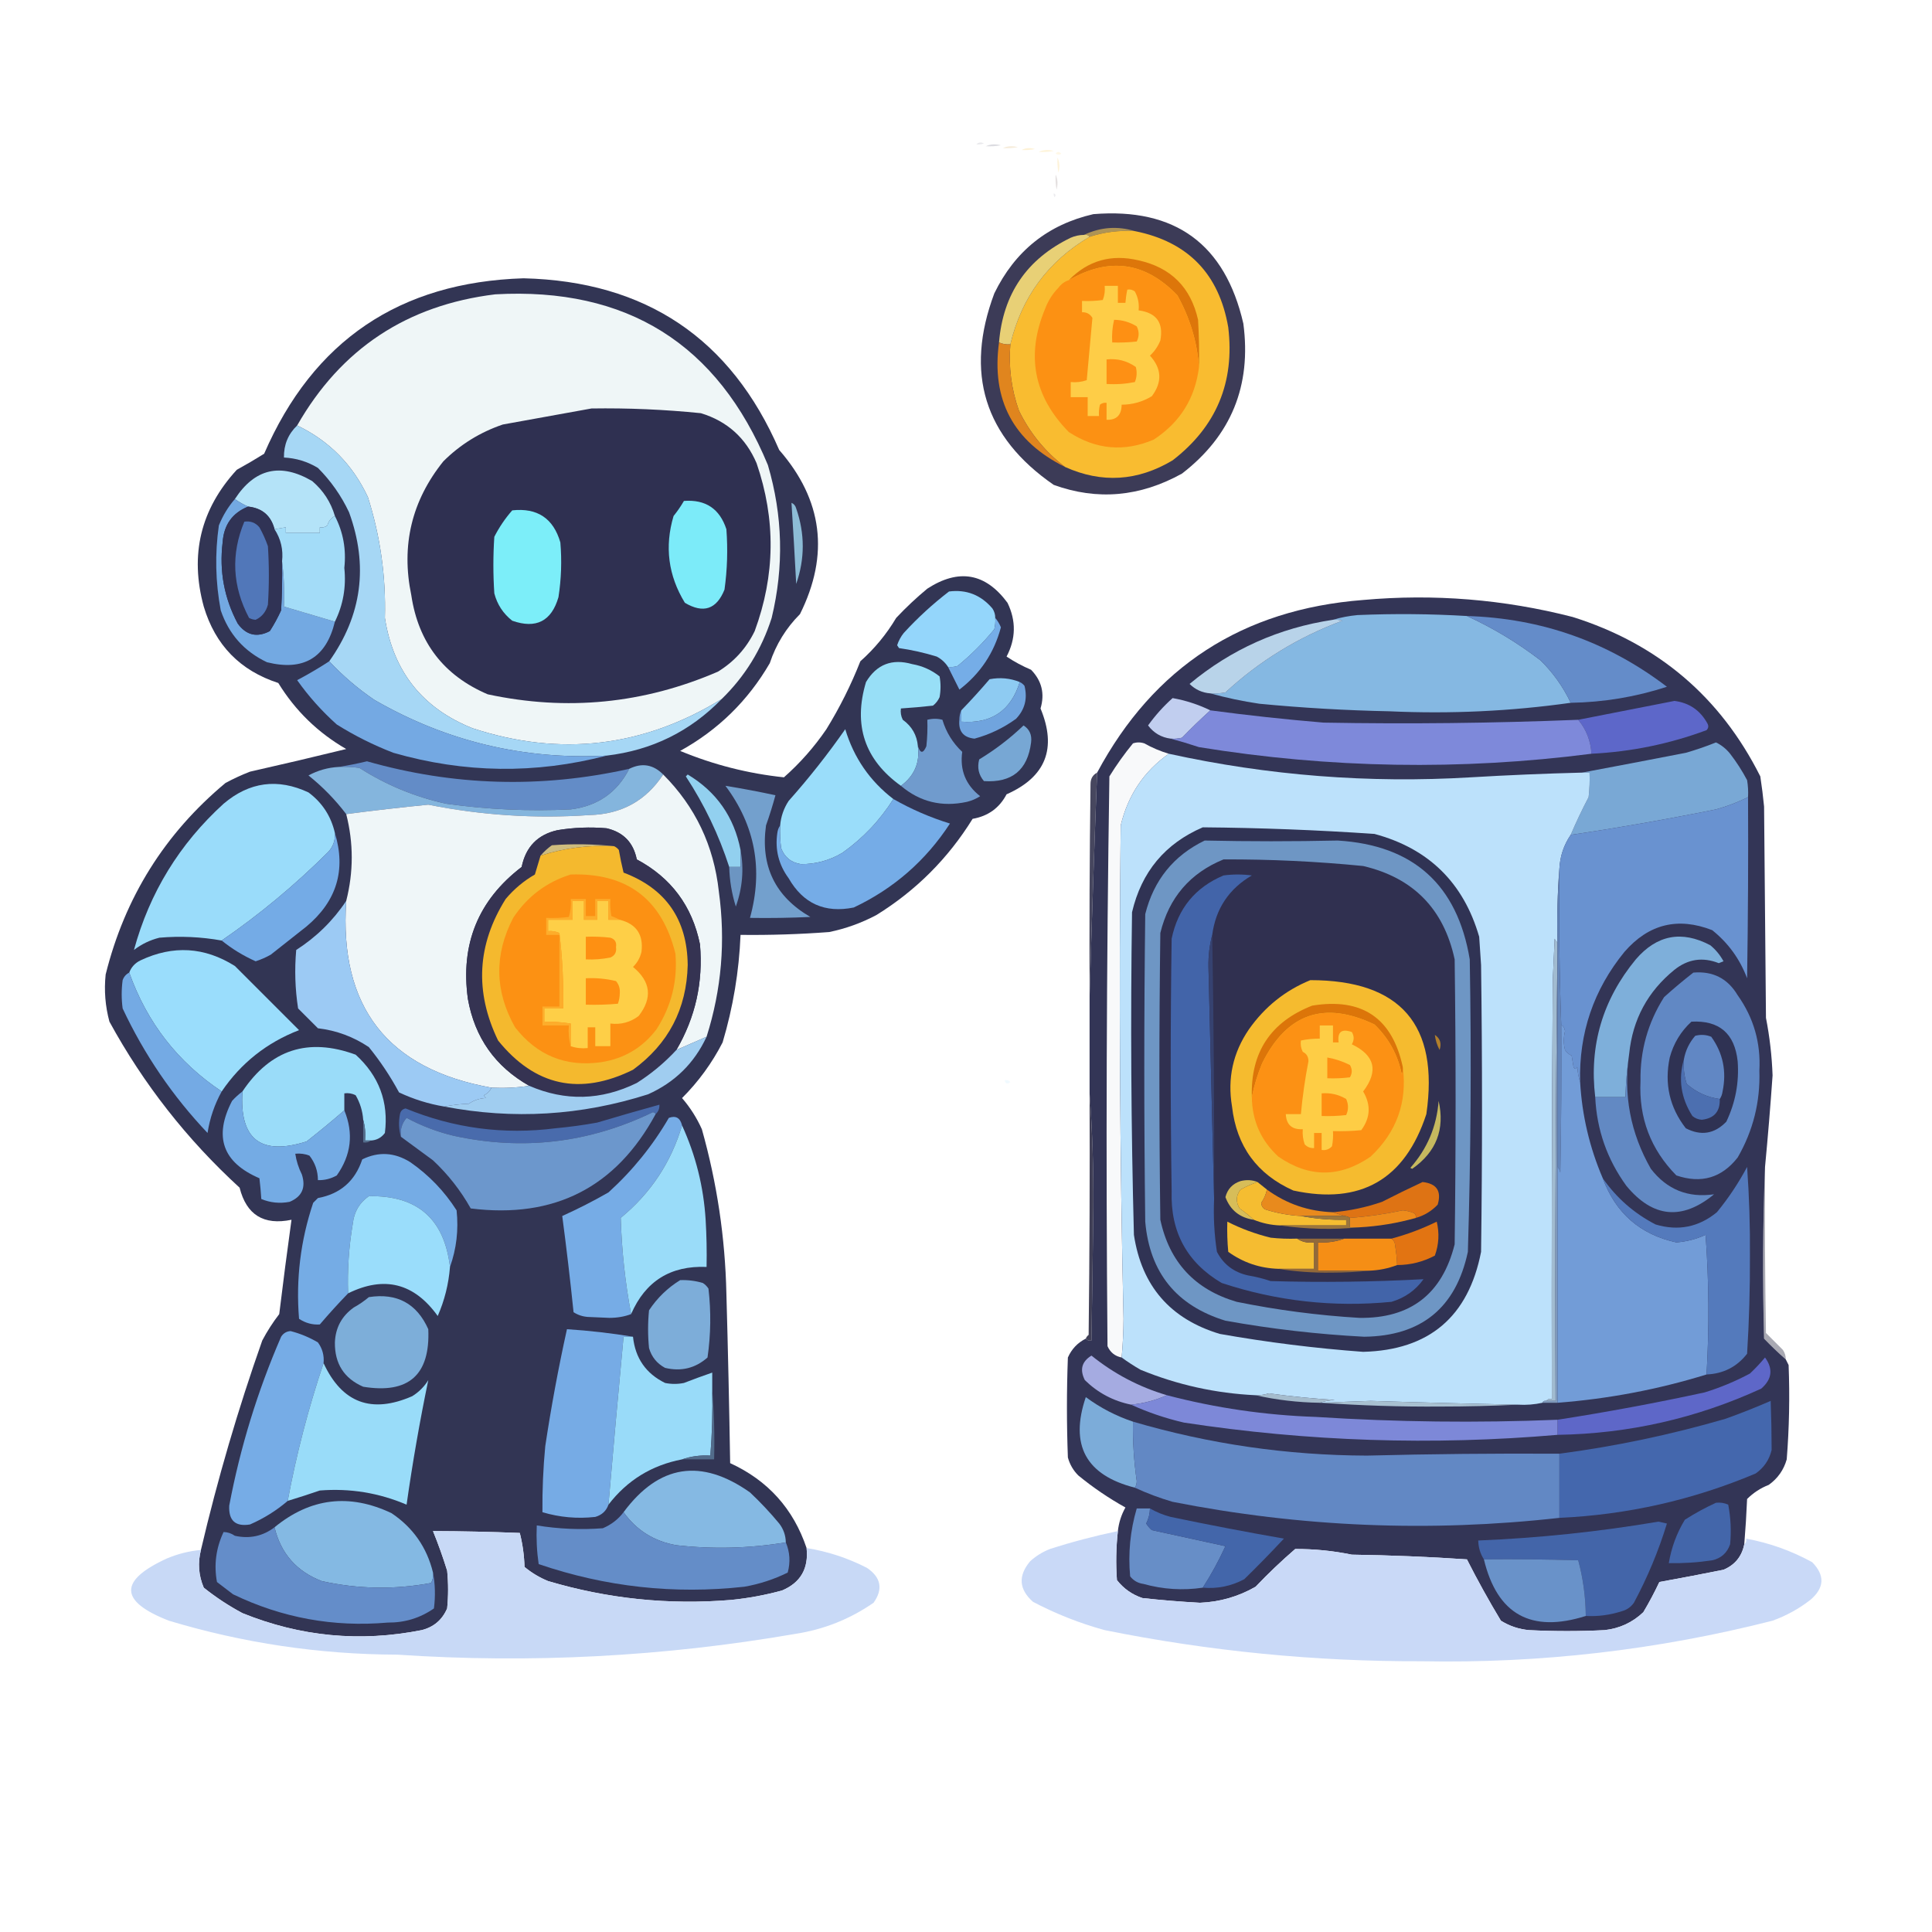 <?xml version="1.0" encoding="UTF-8"?>
<!DOCTYPE svg PUBLIC "-//W3C//DTD SVG 1.1//EN" "http://www.w3.org/Graphics/SVG/1.1/DTD/svg11.dtd">
<svg xmlns="http://www.w3.org/2000/svg" version="1.1" width="1024px" height="1024px" style="shape-rendering:geometricPrecision; text-rendering:geometricPrecision; image-rendering:optimizeQuality; fill-rule:evenodd; clip-rule:evenodd" xmlns:xlink="http://www.w3.org/1999/xlink">
<g><path style="opacity:0.105" fill="#2e2e4a" d="M 517.5,76.5 C 518.601,75.402 519.934,75.235 521.5,76C 520.207,76.49 518.873,76.657 517.5,76.5 Z"/></g>
<g><path style="opacity:0.165" fill="#2b2c4b" d="M 522.5,77.5 C 524.966,76.366 527.633,76.199 530.5,77C 527.854,77.497 525.187,77.664 522.5,77.5 Z"/></g>
<g><path style="opacity:0.191" fill="#cc9a3e" d="M 531.5,78.5 C 533.966,77.366 536.633,77.199 539.5,78C 536.854,78.497 534.187,78.664 531.5,78.5 Z"/></g>
<g><path style="opacity:0.197" fill="#fabe2f" d="M 541.5,79.5 C 543.628,78.371 545.961,78.204 548.5,79C 546.19,79.497 543.857,79.663 541.5,79.5 Z"/></g>
<g><path style="opacity:0.179" fill="#fabe2f" d="M 550.5,80.5 C 552.966,79.366 555.633,79.199 558.5,80C 555.854,80.497 553.187,80.664 550.5,80.5 Z"/></g>
<g><path style="opacity:0.116" fill="#fabe2f" d="M 559.5,81.5 C 560.386,80.224 561.386,80.224 562.5,81.5C 561.767,82.087 560.767,82.087 559.5,81.5 Z"/></g>
<g><path style="opacity:0.181" fill="#fabe2f" d="M 560.5,83.5 C 561.634,85.966 561.801,88.633 561,91.5C 560.503,88.854 560.336,86.187 560.5,83.5 Z"/></g>
<g><path style="opacity:0.169" fill="#604b4b" d="M 559.5,92.5 C 560.634,94.966 560.801,97.633 560,100.5C 559.503,97.854 559.336,95.187 559.5,92.5 Z"/></g>
<g><path style="opacity:0.086" fill="#2c2d4c" d="M 558.5,102.5 C 559.525,102.897 559.692,103.563 559,104.5C 558.536,103.906 558.369,103.239 558.5,102.5 Z"/></g>
<g><path style="opacity:0.929" fill="#2e2d4a" d="M 579.5,113.5 C 622.804,109.988 649.304,129.321 659,171.5C 663.37,204.427 652.536,230.927 626.5,251C 604.247,263.365 581.581,265.365 558.5,257C 521.702,231.595 511.202,197.761 527,155.5C 537.95,133.025 555.45,119.025 579.5,113.5 Z"/></g>
<g><path style="opacity:1" fill="#af9455" d="M 601.5,122.5 C 593.265,121.991 585.265,122.991 577.5,125.5C 576.791,124.596 575.791,124.263 574.5,124.5C 583.31,120.349 592.31,119.682 601.5,122.5 Z"/></g>
<g><path style="opacity:1" fill="#f9bc30" d="M 601.5,122.5 C 629.624,128.125 646.124,145.125 651,173.5C 654.506,202.648 644.672,226.148 621.5,244C 602.944,255.082 583.944,256.248 564.5,247.5C 553.958,239.456 545.791,229.456 540,217.5C 536.015,206.173 534.515,194.507 535.5,182.5C 541.487,157.499 555.487,138.499 577.5,125.5C 585.265,122.991 593.265,121.991 601.5,122.5 Z"/></g>
<g><path style="opacity:1" fill="#e8d076" d="M 574.5,124.5 C 575.791,124.263 576.791,124.596 577.5,125.5C 555.487,138.499 541.487,157.499 535.5,182.5C 533.379,182.675 531.379,182.341 529.5,181.5C 531.62,155.754 544.287,137.254 567.5,126C 569.74,125.023 572.073,124.523 574.5,124.5 Z"/></g>
<g><path style="opacity:1" fill="#dd760a" d="M 635.5,194.5 C 634.473,181.076 630.64,168.409 624,156.5C 606.981,138.804 587.815,136.137 566.5,148.5C 576.68,138.058 589.013,134.558 603.5,138C 620.631,141.798 631.131,152.298 635,169.5C 635.5,177.827 635.666,186.16 635.5,194.5 Z"/></g>
<g><path style="opacity:1" fill="#fc9113" d="M 635.5,194.5 C 633.479,211.04 625.479,223.873 611.5,233C 595.847,239.668 580.847,238.334 566.5,229C 547.836,210.011 543.669,188.178 554,163.5C 555.584,159.325 557.918,155.659 561,152.5C 562.451,150.536 564.284,149.203 566.5,148.5C 587.815,136.137 606.981,138.804 624,156.5C 630.64,168.409 634.473,181.076 635.5,194.5 Z"/></g>
<g><path style="opacity:0.976" fill="#2d3050" d="M 427.5,820.5 C 428.671,831.34 424.338,838.84 414.5,843C 405.64,845.421 396.64,847.088 387.5,848C 354.515,850.742 322.181,847.409 290.5,838C 285.919,836.129 281.752,833.629 278,830.5C 277.824,824.362 276.991,818.362 275.5,812.5C 260.174,811.891 244.841,811.558 229.5,811.5C 232.285,818.351 234.785,825.351 237,832.5C 237.667,839.167 237.667,845.833 237,852.5C 234.394,858.553 229.894,862.387 223.5,864C 190.926,870.47 159.259,867.47 128.5,855C 121.238,851.121 114.405,846.621 108,841.5C 105.245,835.029 104.745,828.362 106.5,821.5C 115.308,783.939 126.142,746.939 139,710.5C 141.606,705.565 144.606,700.898 148,696.5C 150.028,679.806 152.195,663.139 154.5,646.5C 139.774,649.564 130.608,643.897 127,629.5C 99.102,603.944 76.102,574.61 58,541.5C 55.786,533.29 55.119,524.956 56,516.5C 66.161,475.657 87.327,441.824 119.5,415C 123.714,412.726 128.047,410.726 132.5,409C 149.557,405.152 166.557,401.152 183.5,397C 168.548,388.382 156.548,376.715 147.5,362C 127.264,355.43 114.097,341.93 108,321.5C 100.49,294.038 106.323,269.872 125.5,249C 130.416,246.293 135.249,243.459 140,240.5C 166.005,180.555 211.838,149.555 277.5,147.5C 342.195,149.067 387.361,179.4 413,238.5C 436.051,264.942 439.718,293.942 424,325.5C 416.648,332.861 411.314,341.527 408,351.5C 396.45,371.384 380.617,386.884 360.5,398C 378.164,405.333 396.497,409.999 415.5,412C 424.058,404.441 431.558,395.941 438,386.5C 445.07,375.027 451.07,363.027 456,350.5C 463.506,343.834 469.839,336.168 475,327.5C 480.198,321.967 485.698,316.8 491.5,312C 508.176,301.196 522.343,303.696 534,319.5C 538.621,329.053 538.455,338.553 533.5,348C 537.549,350.697 541.883,353.03 546.5,355C 552.169,360.843 553.836,367.677 551.5,375.5C 560.287,396.653 554.287,411.82 533.5,421C 529.707,428.244 523.707,432.577 515.5,434C 502.5,455 485.5,472 464.5,485C 456.602,489.188 448.268,492.188 439.5,494C 423.856,495.187 408.189,495.687 392.5,495.5C 391.712,514.896 388.545,533.896 383,552.5C 377.38,563.454 370.213,573.288 361.5,582C 365.79,586.965 369.29,592.465 372,598.5C 380.013,626.935 384.346,655.935 385,685.5C 385.846,715.496 386.513,745.496 387,775.5C 406.997,784.663 420.497,799.663 427.5,820.5 Z"/></g>
<g><path style="opacity:1" fill="#fecd47" d="M 585.5,151.5 C 587.833,151.5 590.167,151.5 592.5,151.5C 592.5,154.5 592.5,157.5 592.5,160.5C 593.833,160.5 595.167,160.5 596.5,160.5C 596.674,158.139 597.007,155.806 597.5,153.5C 598.978,153.238 600.311,153.571 601.5,154.5C 603.184,157.612 603.85,160.946 603.5,164.5C 612.967,165.764 616.8,171.097 615,180.5C 613.752,183.579 611.919,186.246 609.5,188.5C 615.768,195.358 616.101,202.525 610.5,210C 605.552,212.98 600.218,214.48 594.5,214.5C 594.447,220.018 591.781,222.685 586.5,222.5C 586.5,219.5 586.5,216.5 586.5,213.5C 585.178,213.33 584.011,213.663 583,214.5C 582.505,216.473 582.338,218.473 582.5,220.5C 580.5,220.5 578.5,220.5 576.5,220.5C 576.5,217.167 576.5,213.833 576.5,210.5C 573.5,210.5 570.5,210.5 567.5,210.5C 567.5,207.833 567.5,205.167 567.5,202.5C 570.448,202.777 573.281,202.444 576,201.5C 577.006,190.458 578.006,179.458 579,168.5C 577.736,166.393 575.903,165.393 573.5,165.5C 573.5,163.5 573.5,161.5 573.5,159.5C 577.182,159.665 580.848,159.499 584.5,159C 585.435,156.619 585.768,154.119 585.5,151.5 Z"/></g>
<g><path style="opacity:1" fill="#eff6f7" d="M 382.5,370.5 C 340.928,396.03 296.928,401.196 250.5,386C 223.932,375.419 208.432,355.919 204,327.5C 204.603,305.653 201.603,284.32 195,263.5C 186.979,246.312 174.479,233.646 157.5,225.5C 180.712,184.871 215.712,161.704 262.5,156C 332.263,152.112 380.43,182.279 407,246.5C 414.896,273.304 415.563,300.304 409,327.5C 403.69,344.143 394.856,358.477 382.5,370.5 Z"/></g>
<g><path style="opacity:1" fill="#fe9013" d="M 590.5,169.5 C 594.813,169.548 598.813,170.715 602.5,173C 603.833,175.667 603.833,178.333 602.5,181C 598.179,181.499 593.846,181.666 589.5,181.5C 589.237,177.4 589.57,173.4 590.5,169.5 Z"/></g>
<g><path style="opacity:1" fill="#e0851e" d="M 529.5,181.5 C 531.379,182.341 533.379,182.675 535.5,182.5C 534.515,194.507 536.015,206.173 540,217.5C 545.791,229.456 553.958,239.456 564.5,247.5C 537.037,233.909 525.37,211.909 529.5,181.5 Z"/></g>
<g><path style="opacity:1" fill="#fe9014" d="M 586.5,190.5 C 592.183,189.895 597.349,191.229 602,194.5C 602.728,197.23 602.562,199.897 601.5,202.5C 596.544,203.494 591.544,203.827 586.5,203.5C 586.5,199.167 586.5,194.833 586.5,190.5 Z"/></g>
<g><path style="opacity:1" fill="#2f3051" d="M 313.5,216.5 C 332.886,216.21 352.219,217.043 371.5,219C 385.42,223.252 395.254,232.085 401,245.5C 411.245,275.266 410.911,304.932 400,334.5C 395.603,343.564 389.103,350.731 380.5,356C 341.133,373.003 300.467,377.003 258.5,368C 235.253,358.079 221.753,340.579 218,315.5C 212.523,289.078 218.19,265.411 235,244.5C 243.94,235.607 254.44,229.107 266.5,225C 282.299,222.146 297.966,219.313 313.5,216.5 Z"/></g>
<g><path style="opacity:1" fill="#a6d7f5" d="M 157.5,225.5 C 174.479,233.646 186.979,246.312 195,263.5C 201.603,284.32 204.603,305.653 204,327.5C 208.432,355.919 223.932,375.419 250.5,386C 296.928,401.196 340.928,396.03 382.5,370.5C 365.835,387.665 345.502,397.665 321.5,400.5C 277.55,402.762 236.55,392.929 198.5,371C 189.72,365.051 181.72,358.218 174.5,350.5C 191.826,326.117 195.326,299.784 185,271.5C 180.854,262.704 175.354,254.87 168.5,248C 162.952,244.65 156.952,242.817 150.5,242.5C 150.387,235.738 152.72,230.072 157.5,225.5 Z"/></g>
<g><path style="opacity:1" fill="#b4e3f8" d="M 177.5,273.5 C 175.493,274.519 174.16,276.185 173.5,278.5C 172.311,279.429 170.978,279.762 169.5,279.5C 169.5,280.5 169.5,281.5 169.5,282.5C 163.5,282.5 157.5,282.5 151.5,282.5C 151.5,281.5 151.5,280.5 151.5,279.5C 149.5,279.833 147.5,280.167 145.5,280.5C 143.632,273.302 138.965,269.302 131.5,268.5C 128.968,267.404 126.635,266.071 124.5,264.5C 135.035,248.305 148.701,245.138 165.5,255C 171.367,260.018 175.367,266.185 177.5,273.5 Z"/></g>
<g><path style="opacity:1" fill="#73a9e2" d="M 124.5,264.5 C 126.635,266.071 128.968,267.404 131.5,268.5C 123.118,271.886 118.618,278.219 118,287.5C 116.171,302.686 118.837,317.019 126,330.5C 130.533,336.718 136.2,338.051 143,334.5C 145.254,330.993 147.254,327.327 149,323.5C 149.5,314.84 149.666,306.173 149.5,297.5C 150.492,305.316 150.826,313.316 150.5,321.5C 159.515,324.172 168.515,326.839 177.5,329.5C 172.864,348.661 160.864,355.828 141.5,351C 129.455,345.288 121.288,336.122 117,323.5C 114.185,308.54 113.852,293.54 116,278.5C 118.106,273.27 120.939,268.603 124.5,264.5 Z"/></g>
<g><path style="opacity:1" fill="#7cebf9" d="M 362.5,265.5 C 373.945,264.636 381.445,269.636 385,280.5C 385.812,291.206 385.478,301.873 384,312.5C 379.794,322.977 372.794,325.31 363,319.5C 354.178,305.063 352.178,289.73 357,273.5C 359.054,270.953 360.887,268.286 362.5,265.5 Z"/></g>
<g><path style="opacity:1" fill="#303355" d="M 131.5,268.5 C 138.965,269.302 143.632,273.302 145.5,280.5C 148.855,285.655 150.188,291.322 149.5,297.5C 149.666,306.173 149.5,314.84 149,323.5C 147.254,327.327 145.254,330.993 143,334.5C 136.2,338.051 130.533,336.718 126,330.5C 118.837,317.019 116.171,302.686 118,287.5C 118.618,278.219 123.118,271.886 131.5,268.5 Z"/></g>
<g><path style="opacity:1" fill="#8dbcd6" d="M 419.5,266.5 C 420.79,267.058 421.623,268.058 422,269.5C 426.636,282.82 426.636,296.153 422,309.5C 421.254,295.154 420.42,280.821 419.5,266.5 Z"/></g>
<g><path style="opacity:1" fill="#7ceef9" d="M 271.5,270.5 C 284.804,269.063 293.304,274.729 297,287.5C 297.824,297.212 297.491,306.879 296,316.5C 292.309,329.263 284.143,333.429 271.5,329C 266.692,325.211 263.525,320.378 262,314.5C 261.333,304.5 261.333,294.5 262,284.5C 264.606,279.405 267.772,274.738 271.5,270.5 Z"/></g>
<g><path style="opacity:1" fill="#a3dcf8" d="M 177.5,273.5 C 181.908,282.02 183.575,291.186 182.5,301C 183.553,311.123 181.887,320.623 177.5,329.5C 168.515,326.839 159.515,324.172 150.5,321.5C 150.826,313.316 150.492,305.316 149.5,297.5C 150.188,291.322 148.855,285.655 145.5,280.5C 147.5,280.167 149.5,279.833 151.5,279.5C 151.5,280.5 151.5,281.5 151.5,282.5C 157.5,282.5 163.5,282.5 169.5,282.5C 169.5,281.5 169.5,280.5 169.5,279.5C 170.978,279.762 172.311,279.429 173.5,278.5C 174.16,276.185 175.493,274.519 177.5,273.5 Z"/></g>
<g><path style="opacity:1" fill="#5177b9" d="M 129.5,276.5 C 132.755,276.014 135.422,277.014 137.5,279.5C 139.283,282.673 140.783,286.006 142,289.5C 142.667,299.833 142.667,310.167 142,320.5C 140.975,324.283 138.808,326.95 135.5,328.5C 134.228,328.43 133.062,328.097 132,327.5C 123.146,310.753 122.312,293.753 129.5,276.5 Z"/></g>
<g><path style="opacity:0.008" fill="#72dff1" d="M 523.5,306.5 C 524.833,307.167 524.833,307.167 523.5,306.5 Z"/></g>
<g><path style="opacity:1" fill="#94d6fb" d="M 527.5,327.5 C 527.662,329.527 527.495,331.527 527,333.5C 521.167,340.667 514.667,347.167 507.5,353C 505.866,353.494 504.199,353.66 502.5,353.5C 500.996,351.164 498.996,349.331 496.5,348C 489.935,345.976 483.268,344.476 476.5,343.5C 476.167,343 475.833,342.5 475.5,342C 476.278,339.61 477.445,337.443 479,335.5C 486.412,327.417 494.412,320.083 503,313.5C 512.224,312.328 519.891,315.328 526,322.5C 527.009,324.025 527.509,325.692 527.5,327.5 Z"/></g>
<g><path style="opacity:0.981" fill="#303254" d="M 935.5,618.5 C 934.336,648.664 934.169,678.997 935,709.5C 938.702,713.37 942.536,717.037 946.5,720.5C 946.987,721.473 947.487,722.473 948,723.5C 948.656,740.184 948.323,756.85 947,773.5C 945.419,779.086 942.252,783.586 937.5,787C 933.127,788.713 929.293,791.213 926,794.5C 925.657,802.519 925.157,810.519 924.5,818.5C 923.22,824.946 919.553,829.446 913.5,832C 902.187,834.274 890.854,836.441 879.5,838.5C 876.921,843.992 874.088,849.325 871,854.5C 865.27,859.947 858.437,863.114 850.5,864C 837.167,864.667 823.833,864.667 810.5,864C 805.102,863.534 800.102,861.867 795.5,859C 789.119,848.408 783.119,837.575 777.5,826.5C 757.191,825.13 736.858,824.297 716.5,824C 706.576,821.962 696.576,820.962 686.5,821C 679.197,827.302 672.197,833.968 665.5,841C 656.367,846.242 646.534,849.075 636,849.5C 625.804,848.949 615.637,848.115 605.5,847C 600.071,845.198 595.571,842.031 592,837.5C 591.368,828.814 591.534,820.148 592.5,811.5C 592.986,807.053 594.32,802.886 596.5,799C 587.647,794.075 579.314,788.409 571.5,782C 568.836,779.331 567.002,776.164 566,772.5C 565.333,754.833 565.333,737.167 566,719.5C 567.994,715.007 571.16,711.674 575.5,709.5C 576.209,710.404 577.209,710.737 578.5,710.5C 578.89,687.002 579.223,663.502 579.5,640C 579.644,619.646 578.977,599.48 577.5,579.5C 577.5,562.5 577.5,545.5 577.5,528.5C 578.634,488.972 579.967,449.306 581.5,409.5C 611.495,353.463 658.495,322.963 722.5,318C 760.018,314.635 797.018,317.635 833.5,327C 878.661,341.169 911.827,369.336 933,411.5C 933.813,416.815 934.479,422.148 935,427.5C 935.333,464.833 935.667,502.167 936,539.5C 937.971,549.575 939.138,559.742 939.5,570C 938.371,586.194 937.038,602.361 935.5,618.5 Z"/></g>
<g><path style="opacity:1" fill="#85b8e2" d="M 777.5,326.5 C 791.359,332.848 804.359,340.681 816.5,350C 823.194,356.562 828.527,364.062 832.5,372.5C 800.79,376.973 768.79,378.473 736.5,377C 713.45,376.535 690.45,375.201 667.5,373C 658.56,371.684 649.894,369.85 641.5,367.5C 644.187,367.664 646.854,367.497 649.5,367C 667.559,350.293 688.226,337.627 711.5,329C 709.866,328.506 708.199,328.34 706.5,328.5C 710.619,327.262 714.953,326.429 719.5,326C 738.907,325.18 758.24,325.347 777.5,326.5 Z"/></g>
<g><path style="opacity:1" fill="#648cc9" d="M 777.5,326.5 C 816.959,327.687 852.292,340.187 883.5,364C 866.997,369.383 849.997,372.216 832.5,372.5C 828.527,364.062 823.194,356.562 816.5,350C 804.359,340.681 791.359,332.848 777.5,326.5 Z"/></g>
<g><path style="opacity:1" fill="#b8d3e9" d="M 706.5,328.5 C 708.199,328.34 709.866,328.506 711.5,329C 688.226,337.627 667.559,350.293 649.5,367C 646.854,367.497 644.187,367.664 641.5,367.5C 637.212,367.182 633.545,365.516 630.5,362.5C 652.561,344.141 677.895,332.808 706.5,328.5 Z"/></g>
<g><path style="opacity:0.992" fill="#76aee7" d="M 527.5,327.5 C 528.725,328.937 529.725,330.604 530.5,332.5C 526.91,346.017 519.577,357.017 508.5,365.5C 506.502,361.505 504.502,357.505 502.5,353.5C 504.199,353.66 505.866,353.494 507.5,353C 514.667,347.167 521.167,340.667 527,333.5C 527.495,331.527 527.662,329.527 527.5,327.5 Z"/></g>
<g><path style="opacity:1" fill="#74a9e3" d="M 174.5,350.5 C 181.72,358.218 189.72,365.051 198.5,371C 236.55,392.929 277.55,402.762 321.5,400.5C 283.814,410.318 246.147,409.818 208.5,399C 197.992,394.946 187.992,389.946 178.5,384C 170.573,376.911 163.573,369.078 157.5,360.5C 163.35,357.411 169.016,354.078 174.5,350.5 Z"/></g>
<g><path style="opacity:1" fill="#98dff7" d="M 486.5,395.5 C 487.657,404.196 484.657,411.196 477.5,416.5C 458.296,402.73 452.13,384.396 459,361.5C 464.64,352.105 472.806,348.938 483.5,352C 488.902,352.952 493.735,355.118 498,358.5C 498.667,362.167 498.667,365.833 498,369.5C 497.215,371.286 496.049,372.786 494.5,374C 488.839,374.633 483.172,375.133 477.5,375.5C 477.201,377.604 477.534,379.604 478.5,381.5C 483.332,384.983 485.999,389.65 486.5,395.5 Z"/></g>
<g><path style="opacity:1" fill="#8ecbf2" d="M 540.5,361.5 C 535.778,376.699 525.445,383.699 509.5,382.5C 509.5,380.5 509.5,378.5 509.5,376.5C 514.663,371.17 519.663,365.67 524.5,360C 530.114,358.946 535.448,359.446 540.5,361.5 Z"/></g>
<g><path style="opacity:1" fill="#70a4de" d="M 540.5,361.5 C 541.458,361.953 542.292,362.619 543,363.5C 544.702,370.245 543.202,376.078 538.5,381C 531.815,385.842 524.481,389.342 516.5,391.5C 510.542,390.87 507.875,387.536 508.5,381.5C 508.507,379.631 508.84,377.964 509.5,376.5C 509.5,378.5 509.5,380.5 509.5,382.5C 525.445,383.699 535.778,376.699 540.5,361.5 Z"/></g>
<g><path style="opacity:1" fill="#c1ceef" d="M 641.5,376.5 C 636.369,381.13 631.369,385.963 626.5,391C 624.527,391.495 622.527,391.662 620.5,391.5C 615.522,390.858 611.522,388.525 608.5,384.5C 612.278,379.22 616.611,374.386 621.5,370C 628.479,371.244 635.146,373.411 641.5,376.5 Z"/></g>
<g><path style="opacity:1" fill="#5d67c9" d="M 843.5,399.5 C 843.127,392.71 840.794,386.71 836.5,381.5C 853.376,378.178 870.376,374.845 887.5,371.5C 895.348,372.507 901.181,376.507 905,383.5C 905.684,384.784 905.517,385.951 904.5,387C 884.851,394.297 864.518,398.463 843.5,399.5 Z"/></g>
<g><path style="opacity:1" fill="#7e89da" d="M 641.5,376.5 C 661.428,379.157 681.428,381.324 701.5,383C 746.517,383.81 791.517,383.31 836.5,381.5C 840.794,386.71 843.127,392.71 843.5,399.5C 774.148,408.43 704.815,407.264 635.5,396C 630.434,394.322 625.434,392.822 620.5,391.5C 622.527,391.662 624.527,391.495 626.5,391C 631.369,385.963 636.369,381.13 641.5,376.5 Z"/></g>
<g><path style="opacity:1" fill="#709bcd" d="M 477.5,416.5 C 484.657,411.196 487.657,404.196 486.5,395.5C 487.814,399.448 489.314,399.448 491,395.5C 491.499,390.845 491.666,386.179 491.5,381.5C 494.244,380.795 496.911,380.795 499.5,381.5C 501.47,388.106 504.97,393.773 510,398.5C 508.668,408.175 511.835,416.009 519.5,422C 517.365,423.381 515.032,424.381 512.5,425C 499.268,427.885 487.601,425.051 477.5,416.5 Z"/></g>
<g><path style="opacity:1" fill="#77a7d4" d="M 542.5,384.5 C 545.666,386.511 547,389.511 546.5,393.5C 544.68,408.145 536.347,414.979 521.5,414C 518.682,410.662 517.849,406.829 519,402.5C 527.532,397.328 535.366,391.328 542.5,384.5 Z"/></g>
<g><path style="opacity:1" fill="#9addfa" d="M 473.5,423.5 C 466.421,434.748 457.421,444.248 446.5,452C 439.663,456.06 432.329,458.06 424.5,458C 419.319,457.169 415.819,454.336 414,449.5C 413.501,445.514 413.334,441.514 413.5,437.5C 413.898,432.807 415.398,428.474 418,424.5C 428.762,412.408 438.762,399.742 448,386.5C 452.565,401.658 461.065,413.991 473.5,423.5 Z"/></g>
<g><path style="opacity:1" fill="#f8f9fa" d="M 619.5,399.5 C 606.326,408.797 597.826,421.463 594,437.5C 593.026,524.677 593.526,611.844 595.5,699C 595.463,705.88 595.13,712.713 594.5,719.5C 590.98,718.817 588.48,716.817 587,713.5C 586.123,612.828 586.456,512.161 588,411.5C 591.779,405.388 595.945,399.555 600.5,394C 602.5,393.333 604.5,393.333 606.5,394C 610.653,396.327 614.987,398.16 619.5,399.5 Z"/></g>
<g><path style="opacity:1" fill="#79a8d5" d="M 926.5,422.5 C 921.096,425.196 915.429,427.363 909.5,429C 883.937,434.149 858.271,438.649 832.5,442.5C 835.382,435.734 838.549,429.067 842,422.5C 842.499,418.179 842.666,413.846 842.5,409.5C 841.167,409.5 839.833,409.5 838.5,409.5C 856.712,406.092 875.045,402.592 893.5,399C 898.934,397.449 904.267,395.616 909.5,393.5C 912.406,394.897 914.906,396.897 917,399.5C 920.394,403.898 923.394,408.565 926,413.5C 926.498,416.482 926.665,419.482 926.5,422.5 Z"/></g>
<g><path style="opacity:1" fill="#bce1fb" d="M 619.5,399.5 C 672.185,411.069 725.519,415.235 779.5,412C 799.156,410.834 818.822,410.001 838.5,409.5C 839.833,409.5 841.167,409.5 842.5,409.5C 842.666,413.846 842.499,418.179 842,422.5C 838.549,429.067 835.382,435.734 832.5,442.5C 828.833,447.859 826.833,453.859 826.5,460.5C 825.505,473.323 825.171,486.323 825.5,499.5C 824.778,499.082 824.278,498.416 824,497.5C 823.667,504.833 823.333,512.167 823,519.5C 822.5,593.499 822.333,667.499 822.5,741.5C 821.209,741.263 820.209,741.596 819.5,742.5C 818.508,742.328 817.842,742.662 817.5,743.5C 813.265,744.436 808.931,744.769 804.5,744.5C 778.497,744 752.497,743.333 726.5,742.5C 717.828,742.786 709.161,743.119 700.5,743.5C 700.167,743.5 699.833,743.5 699.5,743.5C 701.969,742.683 704.635,742.183 707.5,742C 695.782,741.283 684.115,740.117 672.5,738.5C 670.218,739.223 667.884,739.557 665.5,739.5C 644.367,738.507 624.034,734.007 604.5,726C 600.991,723.97 597.658,721.804 594.5,719.5C 595.13,712.713 595.463,705.88 595.5,699C 593.526,611.844 593.026,524.677 594,437.5C 597.826,421.463 606.326,408.797 619.5,399.5 Z"/></g>
<g><path style="opacity:1" fill="#638cc7" d="M 333.5,407.5 C 327.079,420.063 316.746,427.23 302.5,429C 280.407,430.074 258.407,429.074 236.5,426C 219.984,422.405 204.65,416.071 190.5,407C 186.848,406.501 183.182,406.335 179.5,406.5C 184.43,405.72 189.43,404.72 194.5,403.5C 240.494,416.597 286.828,417.931 333.5,407.5 Z"/></g>
<g><path style="opacity:1" fill="#84b5dd" d="M 351.5,410.5 C 342.401,424.39 329.401,431.556 312.5,432C 283.744,433.974 255.244,432.141 227,426.5C 212.458,427.937 197.958,429.604 183.5,431.5C 177.734,423.9 171.068,417.066 163.5,411C 168.497,408.301 173.83,406.801 179.5,406.5C 183.182,406.335 186.848,406.501 190.5,407C 204.65,416.071 219.984,422.405 236.5,426C 258.407,429.074 280.407,430.074 302.5,429C 316.746,427.23 327.079,420.063 333.5,407.5C 340.205,404.171 346.205,405.171 351.5,410.5 Z"/></g>
<g><path style="opacity:1" fill="#eff6f8" d="M 351.5,410.5 C 368.517,427.541 378.35,448.208 381,472.5C 384.621,498.738 382.455,524.405 374.5,549.5C 369.167,551.833 363.833,554.167 358.5,556.5C 368.591,539.22 372.757,520.554 371,500.5C 366.87,480.211 355.704,465.211 337.5,455.5C 335.706,446.539 330.372,441.039 321.5,439C 312.792,438.248 304.125,438.581 295.5,440C 284.993,442.342 278.659,448.842 276.5,459.5C 253.455,477.1 243.955,500.433 248,529.5C 251.656,549.976 262.489,565.31 280.5,575.5C 274.021,576.491 267.354,576.824 260.5,576.5C 205.344,566.656 179.678,533.656 183.5,477.5C 187.407,462.14 187.407,446.807 183.5,431.5C 197.958,429.604 212.458,427.937 227,426.5C 255.244,432.141 283.744,433.974 312.5,432C 329.401,431.556 342.401,424.39 351.5,410.5 Z"/></g>
<g><path style="opacity:1" fill="#92d0ef" d="M 392.5,450.5 C 392.5,453.5 392.5,456.5 392.5,459.5C 390.5,459.5 388.5,459.5 386.5,459.5C 381.011,442.519 373.344,426.519 363.5,411.5C 363.833,411.167 364.167,410.833 364.5,410.5C 379.753,419.669 389.087,433.002 392.5,450.5 Z"/></g>
<g><path style="opacity:0.794" fill="#181937" d="M 581.5,409.5 C 579.967,449.306 578.634,488.972 577.5,528.5C 577.333,490.832 577.5,453.165 578,415.5C 578.006,412.736 579.172,410.736 581.5,409.5 Z"/></g>
<g><path style="opacity:1" fill="#9adcfa" d="M 177.5,441.5 C 177.751,445.331 176.584,448.664 174,451.5C 156.49,468.971 137.656,484.637 117.5,498.5C 106.592,496.55 95.593,496.05 84.5,497C 79.527,498.237 75.027,500.404 71,503.5C 79.274,473.134 95.108,447.301 118.5,426C 132.187,414.389 147.187,412.389 163.5,420C 170.803,425.437 175.47,432.603 177.5,441.5 Z"/></g>
<g><path style="opacity:1" fill="#73a0cd" d="M 384.5,416.5 C 393.405,417.936 402.238,419.603 411,421.5C 409.574,426.785 407.908,432.118 406,437.5C 403.011,459.021 410.845,475.188 429.5,486C 418.839,486.5 408.172,486.667 397.5,486.5C 404.593,460.904 400.26,437.57 384.5,416.5 Z"/></g>
<g><path style="opacity:1" fill="#6992d0" d="M 926.5,422.5 C 926.667,454.502 926.5,486.502 926,518.5C 922.145,508.277 915.978,499.777 907.5,493C 889.312,485.922 873.812,489.755 861,504.5C 844.646,524.554 836.813,547.554 837.5,573.5C 836.683,571.031 836.183,568.365 836,565.5C 835.333,566.833 834.667,566.833 834,565.5C 833.667,563.5 833.333,561.5 833,559.5C 831.513,558.845 830.347,557.845 829.5,556.5C 828.643,553.363 828.643,550.03 829.5,546.5C 829.132,544.513 828.466,543.513 827.5,543.5C 826.502,516.005 826.169,488.338 826.5,460.5C 826.833,453.859 828.833,447.859 832.5,442.5C 858.271,438.649 883.937,434.149 909.5,429C 915.429,427.363 921.096,425.196 926.5,422.5 Z"/></g>
<g><path style="opacity:1" fill="#75ace7" d="M 473.5,423.5 C 483.032,428.933 493.032,433.267 503.5,436.5C 490.672,456.164 473.672,470.998 452.5,481C 437.188,484.091 425.688,478.924 418,465.5C 412.703,458.286 410.703,450.286 412,441.5C 412.21,439.942 412.71,438.609 413.5,437.5C 413.334,441.514 413.501,445.514 414,449.5C 415.819,454.336 419.319,457.169 424.5,458C 432.329,458.06 439.663,456.06 446.5,452C 457.421,444.248 466.421,434.748 473.5,423.5 Z"/></g>
<g><path style="opacity:1" fill="#303354" d="M 637.5,438.5 C 667.868,438.76 698.202,439.926 728.5,442C 757.226,449.726 775.726,467.892 784,496.5C 784.333,501.5 784.667,506.5 785,511.5C 785.667,562.167 785.667,612.833 785,663.5C 778.276,697.929 757.443,715.596 722.5,716.5C 697.005,714.622 671.672,711.455 646.5,707C 620.257,699.091 605.091,681.591 601,654.5C 599.499,597.508 599.166,540.508 600,483.5C 605.004,462.108 617.504,447.108 637.5,438.5 Z"/></g>
<g><path style="opacity:1" fill="#353352" d="M 358.5,556.5 C 352.25,563.252 345.25,569.085 337.5,574C 318.599,583.263 299.599,583.763 280.5,575.5C 262.489,565.31 251.656,549.976 248,529.5C 243.955,500.433 253.455,477.1 276.5,459.5C 278.659,448.842 284.993,442.342 295.5,440C 304.125,438.581 312.792,438.248 321.5,439C 330.372,441.039 335.706,446.539 337.5,455.5C 355.704,465.211 366.87,480.211 371,500.5C 372.757,520.554 368.591,539.22 358.5,556.5 Z"/></g>
<g><path style="opacity:1" fill="#74abe6" d="M 177.5,441.5 C 183.464,461.113 178.464,477.613 162.5,491C 156.167,496 149.833,501 143.5,506C 140.945,507.444 138.279,508.611 135.5,509.5C 128.936,506.57 122.936,502.904 117.5,498.5C 137.656,484.637 156.49,468.971 174,451.5C 176.584,448.664 177.751,445.331 177.5,441.5 Z"/></g>
<g><path style="opacity:1" fill="#6e96c4" d="M 638.5,445.5 C 662.011,446.009 685.511,446.009 709,445.5C 749.09,447.925 772.423,468.925 779,508.5C 779.912,560.18 779.579,611.846 778,663.5C 771.681,693.15 753.347,708.15 723,708.5C 698.327,707.207 673.827,704.374 649.5,700C 623.518,692.022 609.352,674.522 607,647.5C 606.333,593.167 606.333,538.833 607,484.5C 611.514,466.503 622.014,453.503 638.5,445.5 Z"/></g>
<g><path style="opacity:1" fill="#cebc7e" d="M 325.5,448.5 C 312.165,447.792 299.165,449.458 286.5,453.5C 288.237,451.45 290.237,449.617 292.5,448C 303.674,447.174 314.674,447.341 325.5,448.5 Z"/></g>
<g><path style="opacity:1" fill="#f4b92e" d="M 325.5,448.5 C 326.458,448.953 327.292,449.619 328,450.5C 328.695,454.533 329.528,458.533 330.5,462.5C 352.923,470.979 364.257,487.313 364.5,511.5C 363.931,534.807 354.264,553.307 335.5,567C 307.428,580.854 283.594,575.687 264,551.5C 251.499,525.673 252.833,500.673 268,476.5C 272.435,471.226 277.602,466.893 283.5,463.5C 284.504,460.155 285.504,456.821 286.5,453.5C 299.165,449.458 312.165,447.792 325.5,448.5 Z"/></g>
<g><path style="opacity:1" fill="#303050" d="M 648.5,455.5 C 673.238,455.402 697.905,456.569 722.5,459C 749.077,465.244 765.244,481.744 771,508.5C 771.667,558.833 771.667,609.167 771,659.5C 764.397,685.872 747.564,698.872 720.5,698.5C 698.629,697.194 676.962,694.36 655.5,690C 633.353,683.521 619.853,669.021 615,646.5C 614.333,595.833 614.333,545.167 615,494.5C 619.59,475.75 630.757,462.75 648.5,455.5 Z"/></g>
<g><path style="opacity:1" fill="#6c95c2" d="M 392.5,450.5 C 394.372,460.602 393.539,470.602 390,480.5C 387.857,473.664 386.69,466.664 386.5,459.5C 388.5,459.5 390.5,459.5 392.5,459.5C 392.5,456.5 392.5,453.5 392.5,450.5 Z"/></g>
<g><path style="opacity:1" fill="#4264a9" d="M 642.5,495.5 C 641.069,500.933 640.402,506.599 640.5,512.5C 641.464,553.663 642.464,594.663 643.5,635.5C 643.083,644.915 643.583,654.248 645,663.5C 648.493,670.179 653.993,674.345 661.5,676C 665.58,676.687 669.58,677.687 673.5,679C 700.542,679.781 727.542,679.447 754.5,678C 750.247,683.908 744.58,687.908 737.5,690C 706.761,692.986 676.761,689.653 647.5,680C 629.17,669.182 620.336,653.016 621,631.5C 620.333,586.833 620.333,542.167 621,497.5C 624.33,481.507 633.496,470.34 648.5,464C 653.5,463.333 658.5,463.333 663.5,464C 651.368,471.101 644.368,481.601 642.5,495.5 Z"/></g>
<g><path style="opacity:1" fill="#fc9113" d="M 302.5,463.5 C 332.393,462.57 350.893,476.57 358,505.5C 359.18,519.96 355.847,533.293 348,545.5C 340.616,555.282 330.782,561.116 318.5,563C 299.828,565.584 284.661,559.418 273,544.5C 262.179,525.359 261.846,506.026 272,486.5C 279.466,475.194 289.633,467.528 302.5,463.5 Z"/></g>
<g><path style="opacity:1" fill="#fecf47" d="M 328.5,487.5 C 337.291,489.736 341.125,495.403 340,504.5C 339.274,507.621 337.774,510.287 335.5,512.5C 344.941,520.244 345.941,528.911 338.5,538.5C 334.071,541.849 329.071,543.183 323.5,542.5C 323.5,546.5 323.5,550.5 323.5,554.5C 320.833,554.5 318.167,554.5 315.5,554.5C 315.5,551.167 315.5,547.833 315.5,544.5C 314.167,544.5 312.833,544.5 311.5,544.5C 311.5,548.167 311.5,551.833 311.5,555.5C 308.287,555.81 305.287,555.477 302.5,554.5C 302.5,550.5 302.5,546.5 302.5,542.5C 297.87,541.771 293.203,541.437 288.5,541.5C 288.5,539.167 288.5,536.833 288.5,534.5C 291.833,534.5 295.167,534.5 298.5,534.5C 298.765,521.116 298.098,507.783 296.5,494.5C 294.591,493.652 292.591,493.318 290.5,493.5C 290.5,491.5 290.5,489.5 290.5,487.5C 294.833,487.5 299.167,487.5 303.5,487.5C 303.5,484.167 303.5,480.833 303.5,477.5C 305.5,477.5 307.5,477.5 309.5,477.5C 309.5,480.833 309.5,484.167 309.5,487.5C 311.833,487.5 314.167,487.5 316.5,487.5C 316.5,484.167 316.5,480.833 316.5,477.5C 318.5,477.5 320.5,477.5 322.5,477.5C 322.5,480.833 322.5,484.167 322.5,487.5C 324.5,487.5 326.5,487.5 328.5,487.5 Z"/></g>
<g><path style="opacity:1" fill="#9ccaf4" d="M 183.5,477.5 C 179.678,533.656 205.344,566.656 260.5,576.5C 259.708,578.257 258.375,579.591 256.5,580.5C 256.709,581.086 257.043,581.586 257.5,582C 254.175,582.139 251.175,583.139 248.5,585C 243.981,585.175 239.647,585.675 235.5,586.5C 227.162,585.11 219.162,582.61 211.5,579C 206.911,570.484 201.578,562.484 195.5,555C 187.343,549.502 178.343,546.169 168.5,545C 165,541.5 161.5,538 158,534.5C 156.408,524.241 156.074,513.907 157,503.5C 167.693,496.64 176.526,487.973 183.5,477.5 Z"/></g>
<g><path style="opacity:1" fill="#fe9012" d="M 310.5,496.5 C 314.846,496.334 319.179,496.501 323.5,497C 325.91,497.758 326.91,499.425 326.5,502C 326.877,504.666 325.877,506.499 323.5,507.5C 319.213,508.375 314.879,508.708 310.5,508.5C 310.5,504.5 310.5,500.5 310.5,496.5 Z"/></g>
<g><path style="opacity:1" fill="#7eafda" d="M 863.5,558.5 C 862.416,565.983 861.749,573.65 861.5,581.5C 856.167,581.5 850.833,581.5 845.5,581.5C 842.247,554.194 849.413,529.861 867,508.5C 878.179,495.5 891.345,493 906.5,501C 909.4,503.397 911.733,506.23 913.5,509.5C 912.667,509.833 911.833,510.167 911,510.5C 902.485,507.127 894.652,508.293 887.5,514C 873.332,525.503 865.332,540.336 863.5,558.5 Z"/></g>
<g><path style="opacity:0.996" fill="#a2bcd1" d="M 825.5,499.5 C 825.5,501.167 825.5,502.833 825.5,504.5C 824.501,583.665 824.167,662.998 824.5,742.5C 822.833,742.5 821.167,742.5 819.5,742.5C 820.209,741.596 821.209,741.263 822.5,741.5C 822.333,667.499 822.5,593.499 823,519.5C 823.333,512.167 823.667,504.833 824,497.5C 824.278,498.416 824.778,499.082 825.5,499.5 Z"/></g>
<g><path style="opacity:1" fill="#9addfc" d="M 117.5,578.5 C 94.219,562.955 77.886,541.955 68.5,515.5C 69.591,512.572 71.591,510.406 74.5,509C 91.735,500.872 108.401,501.872 124.5,512C 135.833,523.333 147.167,534.667 158.5,546C 141.404,552.605 127.738,563.439 117.5,578.5 Z"/></g>
<g><path style="opacity:0.996" fill="#809abc" d="M 825.5,504.5 C 825.5,542.5 825.5,580.5 825.5,618.5C 825.5,660.167 825.5,701.833 825.5,743.5C 822.833,743.5 820.167,743.5 817.5,743.5C 817.842,742.662 818.508,742.328 819.5,742.5C 821.167,742.5 822.833,742.5 824.5,742.5C 824.167,662.998 824.501,583.665 825.5,504.5 Z"/></g>
<g><path style="opacity:0.996" fill="#6486bb" d="M 826.5,460.5 C 826.169,488.338 826.502,516.005 827.5,543.5C 827.667,569.502 827.5,595.502 827,621.5C 826.768,620.263 826.268,619.263 825.5,618.5C 825.5,580.5 825.5,542.5 825.5,504.5C 825.5,502.833 825.5,501.167 825.5,499.5C 825.171,486.323 825.505,473.323 826.5,460.5 Z"/></g>
<g><path style="opacity:1" fill="#6188c4" d="M 897.5,515.5 C 907.874,514.603 915.707,518.603 921,527.5C 929.486,539.436 933.319,552.77 932.5,567.5C 933.038,583.945 929.205,599.278 921,613.5C 912.518,624.324 901.685,627.491 888.5,623C 874.891,609.181 868.557,592.515 869.5,573C 869.235,556.891 873.401,542.057 882,528.5C 887.065,523.926 892.231,519.593 897.5,515.5 Z"/></g>
<g><path style="opacity:1" fill="#74aae4" d="M 68.5,515.5 C 77.886,541.955 94.219,562.955 117.5,578.5C 113.714,585.359 111.214,592.692 110,600.5C 91.482,580.967 76.482,558.967 65,534.5C 64.333,529.5 64.333,524.5 65,519.5C 65.66,517.676 66.827,516.343 68.5,515.5 Z"/></g>
<g><path style="opacity:1" fill="#fe9012" d="M 310.5,518.5 C 315.913,518.229 321.246,518.729 326.5,520C 328.045,521.822 328.712,523.989 328.5,526.5C 328.46,528.429 328.127,530.262 327.5,532C 321.843,532.499 316.176,532.666 310.5,532.5C 310.5,527.833 310.5,523.167 310.5,518.5 Z"/></g>
<g><path style="opacity:1" fill="#f5bb2f" d="M 694.5,519.5 C 742.339,519.505 762.839,543.171 756,590.5C 744.635,625.21 721.135,638.71 685.5,631C 666.245,622.399 655.411,607.566 653,586.5C 650.48,571.583 653.48,557.916 662,545.5C 670.374,533.612 681.207,524.946 694.5,519.5 Z"/></g>
<g><path style="opacity:1" fill="#dc7509" d="M 743.5,565.5 C 743.657,566.873 743.49,568.207 743,569.5C 740.896,559.121 736.062,550.287 728.5,543C 701.918,530.305 682.084,537.138 669,563.5C 666.523,569.435 664.69,575.435 663.5,581.5C 662.762,557.81 673.428,541.644 695.5,533C 721.915,528.694 737.915,539.527 743.5,565.5 Z"/></g>
<g><path style="opacity:1" fill="#fdad2b" d="M 328.5,487.5 C 326.5,487.5 324.5,487.5 322.5,487.5C 322.5,484.167 322.5,480.833 322.5,477.5C 320.5,477.5 318.5,477.5 316.5,477.5C 316.5,480.833 316.5,484.167 316.5,487.5C 314.167,487.5 311.833,487.5 309.5,487.5C 309.5,484.167 309.5,480.833 309.5,477.5C 307.5,477.5 305.5,477.5 303.5,477.5C 303.5,480.833 303.5,484.167 303.5,487.5C 299.167,487.5 294.833,487.5 290.5,487.5C 290.5,489.5 290.5,491.5 290.5,493.5C 292.591,493.318 294.591,493.652 296.5,494.5C 298.098,507.783 298.765,521.116 298.5,534.5C 295.167,534.5 291.833,534.5 288.5,534.5C 288.5,536.833 288.5,539.167 288.5,541.5C 293.203,541.437 297.87,541.771 302.5,542.5C 302.5,546.5 302.5,550.5 302.5,554.5C 301.518,551.038 301.185,547.371 301.5,543.5C 296.833,543.5 292.167,543.5 287.5,543.5C 287.5,540.167 287.5,536.833 287.5,533.5C 290.5,533.5 293.5,533.5 296.5,533.5C 296.5,520.833 296.5,508.167 296.5,495.5C 294.167,495.5 291.833,495.5 289.5,495.5C 289.5,492.5 289.5,489.5 289.5,486.5C 293.514,486.666 297.514,486.499 301.5,486C 302.451,482.943 302.784,479.777 302.5,476.5C 305.167,476.5 307.833,476.5 310.5,476.5C 310.5,479.5 310.5,482.5 310.5,485.5C 312.167,485.5 313.833,485.5 315.5,485.5C 315.5,482.5 315.5,479.5 315.5,476.5C 318.167,476.5 320.833,476.5 323.5,476.5C 323.335,479.518 323.502,482.518 324,485.5C 325.622,486.099 327.122,486.766 328.5,487.5 Z"/></g>
<g><path style="opacity:1" fill="#fc9114" d="M 743.5,565.5 C 745.975,584.086 740.309,599.919 726.5,613C 710.157,624.276 693.823,624.276 677.5,613C 668.332,604.497 663.665,593.997 663.5,581.5C 664.69,575.435 666.523,569.435 669,563.5C 682.084,537.138 701.918,530.305 728.5,543C 736.062,550.287 740.896,559.121 743,569.5C 743.49,568.207 743.657,566.873 743.5,565.5 Z"/></g>
<g><path style="opacity:1" fill="#2f3253" d="M 896.5,541.5 C 911.237,540.732 919.404,547.732 921,562.5C 921.828,573.691 919.828,584.358 915,594.5C 908.749,601.011 901.582,602.177 893.5,598C 884.907,586.922 882.074,574.422 885,560.5C 887.045,552.983 890.878,546.65 896.5,541.5 Z"/></g>
<g><path style="opacity:1" fill="#729cd7" d="M 837.5,573.5 C 838.51,591.208 842.51,608.208 849.5,624.5C 856.328,642.999 869.328,654.333 888.5,658.5C 893.941,658.069 899.108,656.736 904,654.5C 905.796,679.149 905.963,703.816 904.5,728.5C 878.848,736.429 852.515,741.429 825.5,743.5C 825.5,701.833 825.5,660.167 825.5,618.5C 826.268,619.263 826.768,620.263 827,621.5C 827.5,595.502 827.667,569.502 827.5,543.5C 828.466,543.513 829.132,544.513 829.5,546.5C 828.643,550.03 828.643,553.363 829.5,556.5C 830.347,557.845 831.513,558.845 833,559.5C 833.333,561.5 833.667,563.5 834,565.5C 834.667,566.833 835.333,566.833 836,565.5C 836.183,568.365 836.683,571.031 837.5,573.5 Z"/></g>
<g><path style="opacity:1" fill="#fecd45" d="M 699.5,543.5 C 701.833,543.5 704.167,543.5 706.5,543.5C 706.5,546.5 706.5,549.5 706.5,552.5C 707.5,552.5 708.5,552.5 709.5,552.5C 708.753,546.933 711.087,545.1 716.5,547C 717.78,549.132 717.78,551.298 716.5,553.5C 728.744,559.354 730.744,567.687 722.5,578.5C 726.693,585.586 726.359,592.419 721.5,599C 716.511,599.499 711.511,599.666 706.5,599.5C 706.664,602.187 706.497,604.854 706,607.5C 704.556,609.155 702.722,609.822 700.5,609.5C 700.5,606.5 700.5,603.5 700.5,600.5C 699.167,600.5 697.833,600.5 696.5,600.5C 696.5,603.167 696.5,605.833 696.5,608.5C 694.516,608.617 692.85,607.95 691.5,606.5C 690.607,603.916 690.274,601.249 690.5,598.5C 684.781,598.817 681.781,596.15 681.5,590.5C 684.167,590.5 686.833,590.5 689.5,590.5C 690.366,581.105 691.699,571.771 693.5,562.5C 693.512,560.119 692.512,558.452 690.5,557.5C 689.534,555.604 689.201,553.604 689.5,551.5C 692.786,550.793 696.119,550.46 699.5,550.5C 699.5,548.167 699.5,545.833 699.5,543.5 Z"/></g>
<g><path style="opacity:1" fill="#6187c4" d="M 911.5,582.5 C 904.847,581.59 899.014,578.923 894,574.5C 892.633,570.3 892.133,565.967 892.5,561.5C 893.344,556.81 895.344,552.643 898.5,549C 901.429,548.223 904.263,548.39 907,549.5C 913.221,558.162 915.221,567.829 913,578.5C 912.79,580.058 912.29,581.391 911.5,582.5 Z"/></g>
<g><path style="opacity:1" fill="#a0cdf0" d="M 374.5,549.5 C 368.014,563.485 357.681,573.652 343.5,580C 308.007,591.323 272.007,593.49 235.5,586.5C 239.647,585.675 243.981,585.175 248.5,585C 251.175,583.139 254.175,582.139 257.5,582C 257.043,581.586 256.709,581.086 256.5,580.5C 258.375,579.591 259.708,578.257 260.5,576.5C 267.354,576.824 274.021,576.491 280.5,575.5C 299.599,583.763 318.599,583.263 337.5,574C 345.25,569.085 352.25,563.252 358.5,556.5C 363.833,554.167 369.167,551.833 374.5,549.5 Z"/></g>
<g><path style="opacity:1" fill="#b17f2c" d="M 760.5,548.5 C 763.332,550.407 764.166,553.073 763,556.5C 761.659,553.978 760.826,551.311 760.5,548.5 Z"/></g>
<g><path style="opacity:1" fill="#9adcf9" d="M 196.5,604.5 C 195.5,604.5 194.5,604.5 193.5,604.5C 193.815,600.629 193.482,596.962 192.5,593.5C 192.172,588.859 190.838,584.525 188.5,580.5C 186.604,579.534 184.604,579.201 182.5,579.5C 182.5,582.5 182.5,585.5 182.5,588.5C 176.067,594.083 169.4,599.583 162.5,605C 138.185,612.685 126.852,603.852 128.5,578.5C 143.352,556.272 163.352,549.772 188.5,559C 200.899,570.27 206.065,584.104 204,600.5C 202.117,603.024 199.617,604.358 196.5,604.5 Z"/></g>
<g><path style="opacity:1" fill="#fe8f13" d="M 703.5,560.5 C 707.686,561.229 711.686,562.562 715.5,564.5C 716.769,566.695 716.769,568.861 715.5,571C 711.514,571.499 707.514,571.666 703.5,571.5C 703.5,567.833 703.5,564.167 703.5,560.5 Z"/></g>
<g><path style="opacity:1" fill="#364270" d="M 642.5,495.5 C 643.318,542.162 643.651,588.828 643.5,635.5C 642.464,594.663 641.464,553.663 640.5,512.5C 640.402,506.599 641.069,500.933 642.5,495.5 Z"/></g>
<g><path style="opacity:1" fill="#4c6fb0" d="M 892.5,561.5 C 892.133,565.967 892.633,570.3 894,574.5C 899.014,578.923 904.847,581.59 911.5,582.5C 911.751,589.085 908.584,592.751 902,593.5C 900.105,593.385 898.438,592.718 897,591.5C 890.936,581.984 889.436,571.984 892.5,561.5 Z"/></g>
<g><path style="opacity:0.11" fill="#80d5ff" d="M 532.5,572.5 C 533.675,572.281 534.675,572.614 535.5,573.5C 533.948,574.798 532.948,574.465 532.5,572.5 Z"/></g>
<g><path style="opacity:1" fill="#fe8e12" d="M 700.5,579.5 C 705.155,579.117 709.488,580.117 713.5,582.5C 714.783,585.372 714.783,588.205 713.5,591C 709.179,591.499 704.846,591.666 700.5,591.5C 700.5,587.5 700.5,583.5 700.5,579.5 Z"/></g>
<g><path style="opacity:1" fill="#74abe4" d="M 128.5,578.5 C 126.852,603.852 138.185,612.685 162.5,605C 169.4,599.583 176.067,594.083 182.5,588.5C 187.498,600.67 186.164,612.17 178.5,623C 175.392,624.759 172.059,625.592 168.5,625.5C 168.492,620.643 166.992,616.31 164,612.5C 161.619,611.565 159.119,611.232 156.5,611.5C 157.074,615.325 158.241,618.991 160,622.5C 162.22,629.437 160.053,634.27 153.5,637C 148.3,637.984 143.3,637.484 138.5,635.5C 138.27,631.846 137.937,628.179 137.5,624.5C 117.994,616.136 113.161,602.469 123,583.5C 124.704,581.627 126.537,579.96 128.5,578.5 Z"/></g>
<g><path style="opacity:1" fill="#6289c3" d="M 863.5,558.5 C 860.306,580.212 864.14,600.545 875,619.5C 883.512,630.503 894.678,635.003 908.5,633C 891.529,646.976 876.029,645.476 862,628.5C 851.826,614.479 846.326,598.812 845.5,581.5C 850.833,581.5 856.167,581.5 861.5,581.5C 861.749,573.65 862.416,565.983 863.5,558.5 Z"/></g>
<g><path style="opacity:1" fill="#496bac" d="M 347.5,590.5 C 347.265,589.903 346.765,589.57 346,589.5C 312.295,605.811 277.128,609.978 240.5,602C 231.749,599.917 223.416,596.75 215.5,592.5C 213.02,595.361 212.02,598.694 212.5,602.5C 211.355,598.689 211.188,594.689 212,590.5C 212.347,588.82 213.347,587.82 215,587.5C 240.52,598.022 267.02,601.522 294.5,598C 301.879,597.322 309.213,596.322 316.5,595C 327.489,591.725 338.489,588.558 349.5,585.5C 349.598,587.553 348.931,589.22 347.5,590.5 Z"/></g>
<g><path style="opacity:1" fill="#c6b95f" d="M 762.5,583.5 C 765.912,598.591 761.245,610.591 748.5,619.5C 748.167,619.333 747.833,619.167 747.5,619C 756.477,608.876 761.477,597.043 762.5,583.5 Z"/></g>
<g><path style="opacity:1" fill="#6c97cc" d="M 347.5,590.5 C 326.454,629.359 293.787,646.025 249.5,640.5C 244.169,630.996 237.502,622.496 229.5,615C 223.766,610.812 218.099,606.646 212.5,602.5C 212.02,598.694 213.02,595.361 215.5,592.5C 223.416,596.75 231.749,599.917 240.5,602C 277.128,609.978 312.295,605.811 346,589.5C 346.765,589.57 347.265,589.903 347.5,590.5 Z"/></g>
<g><path style="opacity:1" fill="#76ace6" d="M 361.5,596.5 C 355.682,616.131 344.848,632.464 329,645.5C 329.518,662.683 331.351,679.683 334.5,696.5C 331.062,697.823 327.229,698.49 323,698.5C 319.167,698.333 315.333,698.167 311.5,698C 308.766,697.79 306.266,696.956 304,695.5C 302.239,678.416 300.239,661.416 298,644.5C 306.37,640.732 314.536,636.565 322.5,632C 335.251,620.426 345.918,607.26 354.5,592.5C 358.184,591.145 360.517,592.479 361.5,596.5 Z"/></g>
<g><path style="opacity:1" fill="#9adcf9" d="M 361.5,596.5 C 368.756,612.343 372.922,629.009 374,646.5C 374.5,654.827 374.666,663.16 374.5,671.5C 355.416,670.705 342.083,679.039 334.5,696.5C 331.351,679.683 329.518,662.683 329,645.5C 344.848,632.464 355.682,616.131 361.5,596.5 Z"/></g>
<g><path style="opacity:0.996" fill="#556f8e" d="M 192.5,593.5 C 193.482,596.962 193.815,600.629 193.5,604.5C 194.5,604.5 195.5,604.5 196.5,604.5C 195.432,605.434 194.099,605.768 192.5,605.5C 192.5,601.5 192.5,597.5 192.5,593.5 Z"/></g>
<g><path style="opacity:1" fill="#75ace5" d="M 238.5,671.5 C 235.501,646.001 221.168,633.501 195.5,634C 190.509,637.469 187.676,642.303 187,648.5C 184.91,660.743 184.076,673.077 184.5,685.5C 179.337,690.83 174.337,696.33 169.5,702C 165.557,702.245 161.89,701.245 158.5,699C 156.78,678.033 159.28,657.533 166,637.5C 166.833,636.667 167.667,635.833 168.5,635C 180.364,632.804 188.197,625.97 192,614.5C 200.655,610.26 209.155,610.76 217.5,616C 227.377,622.877 235.544,631.377 242,641.5C 243.106,651.899 241.94,661.899 238.5,671.5 Z"/></g>
<g><path style="opacity:1" fill="#547abc" d="M 904.5,728.5 C 905.963,703.816 905.796,679.149 904,654.5C 899.108,656.736 893.941,658.069 888.5,658.5C 869.328,654.333 856.328,642.999 849.5,624.5C 856.787,634.95 866.12,643.117 877.5,649C 889.538,652.581 900.371,650.415 910,642.5C 916.118,635.044 921.451,627.044 926,618.5C 927.118,634.129 927.618,649.796 927.5,665.5C 927.577,682.857 927.077,700.19 926,717.5C 920.612,724.445 913.446,728.111 904.5,728.5 Z"/></g>
<g><path style="opacity:1" fill="#d7bd59" d="M 666.5,626.5 C 663.404,627.547 660.404,628.88 657.5,630.5C 655.079,633.642 654.912,636.975 657,640.5C 659.688,642.364 662.188,644.364 664.5,646.5C 657.101,645.428 652.101,641.428 649.5,634.5C 650.6,630.232 653.266,627.399 657.5,626C 660.696,625.195 663.696,625.362 666.5,626.5 Z"/></g>
<g><path style="opacity:1" fill="#f5bd31" d="M 666.5,626.5 C 668.167,627.833 669.833,629.167 671.5,630.5C 670.977,633.028 669.977,635.361 668.5,637.5C 668.529,639.029 669.196,640.196 670.5,641C 676.702,642.968 683.035,644.135 689.5,644.5C 697.284,646.01 705.284,646.677 713.5,646.5C 713.5,647.5 713.5,648.5 713.5,649.5C 701.833,649.5 690.167,649.5 678.5,649.5C 673.652,649.328 668.985,648.328 664.5,646.5C 662.188,644.364 659.688,642.364 657,640.5C 654.912,636.975 655.079,633.642 657.5,630.5C 660.404,628.88 663.404,627.547 666.5,626.5 Z"/></g>
<g><path style="opacity:1" fill="#de7314" d="M 750.5,645.5 C 750.586,644.504 750.252,643.671 749.5,643C 747.577,642.192 745.577,641.692 743.5,641.5C 733.981,643.518 724.648,644.852 715.5,645.5C 714.609,644.89 713.609,644.557 712.5,644.5C 710.5,643.833 708.5,643.167 706.5,642.5C 715.391,641.755 724.058,639.922 732.5,637C 739.649,633.342 746.815,629.842 754,626.5C 761.484,627.314 764.15,631.314 762,638.5C 758.79,641.88 754.957,644.213 750.5,645.5 Z"/></g>
<g><path style="opacity:1" fill="#e88a1d" d="M 671.5,630.5 C 681.891,638.075 693.557,642.075 706.5,642.5C 708.5,643.167 710.5,643.833 712.5,644.5C 704.833,644.5 697.167,644.5 689.5,644.5C 683.035,644.135 676.702,642.968 670.5,641C 669.196,640.196 668.529,639.029 668.5,637.5C 669.977,635.361 670.977,633.028 671.5,630.5 Z"/></g>
<g><path style="opacity:1" fill="#9addfb" d="M 238.5,671.5 C 237.785,680.588 235.618,689.255 232,697.5C 219.51,680.056 203.677,676.056 184.5,685.5C 184.076,673.077 184.91,660.743 187,648.5C 187.676,642.303 190.509,637.469 195.5,634C 221.168,633.501 235.501,646.001 238.5,671.5 Z"/></g>
<g><path style="opacity:1" fill="#ed8b1b" d="M 750.5,645.5 C 740.708,648.28 730.708,649.947 720.5,650.5C 718.833,650.5 717.167,650.5 715.5,650.5C 715.5,648.833 715.5,647.167 715.5,645.5C 724.648,644.852 733.981,643.518 743.5,641.5C 745.577,641.692 747.577,642.192 749.5,643C 750.252,643.671 750.586,644.504 750.5,645.5 Z"/></g>
<g><path style="opacity:1" fill="#f5bc31" d="M 687.5,656.5 C 690.123,658.265 693.123,658.932 696.5,658.5C 696.5,663.167 696.5,667.833 696.5,672.5C 690.167,672.5 683.833,672.5 677.5,672.5C 667.694,672.176 658.86,669.176 651,663.5C 650.501,658.177 650.334,652.844 650.5,647.5C 657.762,651.201 665.429,654.034 673.5,656C 678.155,656.499 682.821,656.666 687.5,656.5 Z"/></g>
<g><path style="opacity:1" fill="#e27412" d="M 740.5,670.5 C 740.386,667.15 740.053,663.817 739.5,660.5C 739.415,658.667 738.748,657.334 737.5,656.5C 745.689,654.322 753.689,651.322 761.5,647.5C 762.967,653.629 762.633,659.629 760.5,665.5C 754.226,668.815 747.56,670.482 740.5,670.5 Z"/></g>
<g><path style="opacity:1" fill="#9c763c" d="M 689.5,644.5 C 697.167,644.5 704.833,644.5 712.5,644.5C 713.609,644.557 714.609,644.89 715.5,645.5C 715.5,647.167 715.5,648.833 715.5,650.5C 717.167,650.5 718.833,650.5 720.5,650.5C 706.47,651.867 692.47,651.534 678.5,649.5C 690.167,649.5 701.833,649.5 713.5,649.5C 713.5,648.5 713.5,647.5 713.5,646.5C 705.284,646.677 697.284,646.01 689.5,644.5 Z"/></g>
<g><path style="opacity:1" fill="#f58e15" d="M 712.5,656.5 C 720.833,656.5 729.167,656.5 737.5,656.5C 738.748,657.334 739.415,658.667 739.5,660.5C 740.053,663.817 740.386,667.15 740.5,670.5C 735.795,672.322 730.795,673.322 725.5,673.5C 716.5,673.5 707.5,673.5 698.5,673.5C 698.5,668.5 698.5,663.5 698.5,658.5C 703.434,658.771 708.1,658.104 712.5,656.5 Z"/></g>
<g><path style="opacity:1" fill="#92693a" d="M 687.5,656.5 C 695.833,656.5 704.167,656.5 712.5,656.5C 708.1,658.104 703.434,658.771 698.5,658.5C 698.5,663.5 698.5,668.5 698.5,673.5C 707.5,673.5 716.5,673.5 725.5,673.5C 719.175,674.166 712.675,674.5 706,674.5C 696.285,674.681 686.785,674.014 677.5,672.5C 683.833,672.5 690.167,672.5 696.5,672.5C 696.5,667.833 696.5,663.167 696.5,658.5C 693.123,658.932 690.123,658.265 687.5,656.5 Z"/></g>
<g><path style="opacity:0.35" fill="#090925" d="M 935.5,618.5 C 935.333,647.835 935.5,677.169 936,706.5C 939,709.5 942,712.5 945,715.5C 946.009,717.025 946.509,718.692 946.5,720.5C 942.536,717.037 938.702,713.37 935,709.5C 934.169,678.997 934.336,648.664 935.5,618.5 Z"/></g>
<g><path style="opacity:1" fill="#7dadd9" d="M 360.5,678.5 C 364.582,678.344 368.582,678.844 372.5,680C 373.728,680.779 374.728,681.779 375.5,683C 376.922,695.183 376.755,707.349 375,719.5C 368.555,725.202 361.055,727.036 352.5,725C 348.183,722.685 345.35,719.185 344,714.5C 343.333,707.833 343.333,701.167 344,694.5C 348.349,687.922 353.849,682.589 360.5,678.5 Z"/></g>
<g><path style="opacity:0.774" fill="#0a0926" d="M 577.5,579.5 C 578.977,599.48 579.644,619.646 579.5,640C 579.223,663.502 578.89,687.002 578.5,710.5C 577.209,710.737 576.209,710.404 575.5,709.5C 575.783,708.711 576.283,708.044 577,707.5C 577.5,664.835 577.667,622.168 577.5,579.5 Z"/></g>
<g><path style="opacity:1" fill="#7daed9" d="M 195.5,687.5 C 210.398,685.197 220.898,690.864 227,704.5C 228.069,728.76 216.569,738.927 192.5,735C 182.363,730.582 177.363,722.749 177.5,711.5C 177.818,703.698 181.151,697.531 187.5,693C 190.407,691.391 193.073,689.558 195.5,687.5 Z"/></g>
<g><path style="opacity:1" fill="#76abe5" d="M 335.5,708.5 C 333.833,708.5 332.167,708.5 330.5,708.5C 327.713,738.152 325.047,767.819 322.5,797.5C 321.342,800.822 319.008,802.988 315.5,804C 305.974,805.058 296.641,804.225 287.5,801.5C 287.395,789.808 287.895,778.142 289,766.5C 292.128,745.694 295.961,725.027 300.5,704.5C 312.371,705.277 324.037,706.61 335.5,708.5 Z"/></g>
<g><path style="opacity:1" fill="#76ace6" d="M 171.5,722.5 C 163.449,746.37 157.116,770.704 152.5,795.5C 146.516,800.629 139.849,804.796 132.5,808C 124.762,809.266 121.096,805.932 121.5,798C 127.339,767.144 136.506,737.31 149,708.5C 150.182,706.643 151.849,705.643 154,705.5C 159.103,706.813 163.936,708.813 168.5,711.5C 170.879,714.757 171.879,718.424 171.5,722.5 Z"/></g>
<g><path style="opacity:1" fill="#99dbf9" d="M 335.5,708.5 C 336.686,719.841 342.352,728.007 352.5,733C 355.833,733.667 359.167,733.667 362.5,733C 367.497,731.058 372.497,729.224 377.5,727.5C 377.5,730.5 377.5,733.5 377.5,736.5C 377.77,748.204 377.436,759.871 376.5,771.5C 371.234,771.189 366.234,771.855 361.5,773.5C 345.424,776.589 332.424,784.589 322.5,797.5C 325.047,767.819 327.713,738.152 330.5,708.5C 332.167,708.5 333.833,708.5 335.5,708.5 Z"/></g>
<g><path style="opacity:1" fill="#a5abe1" d="M 618.5,739.5 C 612.448,742.183 606.114,743.85 599.5,744.5C 590.066,742.569 581.9,738.236 575,731.5C 572.184,725.974 573.351,721.641 578.5,718.5C 590.485,728.158 603.818,735.158 618.5,739.5 Z"/></g>
<g><path style="opacity:1" fill="#5e67c8" d="M 825.5,760.5 C 825.5,757.833 825.5,755.167 825.5,752.5C 851.515,748.468 877.515,743.635 903.5,738C 911.824,735.447 919.824,732.114 927.5,728C 930.378,725.291 933.044,722.458 935.5,719.5C 939.892,725.532 939.225,731.032 933.5,736C 899.216,751.738 863.216,759.904 825.5,760.5 Z"/></g>
<g><path style="opacity:1" fill="#99dcf9" d="M 171.5,722.5 C 181.273,743.596 196.939,749.429 218.5,740C 222,737.833 224.833,735 227,731.5C 222.475,753.327 218.642,775.327 215.5,797.5C 200.811,791.234 185.478,788.734 169.5,790C 163.846,791.94 158.18,793.774 152.5,795.5C 157.116,770.704 163.449,746.37 171.5,722.5 Z"/></g>
<g><path style="opacity:1" fill="#7d88d8" d="M 618.5,739.5 C 644.357,746.265 670.69,750.099 697.5,751C 740.14,753.734 782.807,754.234 825.5,752.5C 825.5,755.167 825.5,757.833 825.5,760.5C 759.223,766.205 693.223,764.038 627.5,754C 617.744,751.737 608.41,748.57 599.5,744.5C 606.114,743.85 612.448,742.183 618.5,739.5 Z"/></g>
<g><path style="opacity:1" fill="#7cacd9" d="M 600.5,753.5 C 600.336,764.052 601.003,774.552 602.5,785C 602.486,786.385 602.152,787.551 601.5,788.5C 575.526,781.885 566.859,765.885 575.5,740.5C 583.163,746.165 591.497,750.498 600.5,753.5 Z"/></g>
<g><path style="opacity:1" fill="#a5bccd" d="M 699.5,743.5 C 687.886,743.33 676.553,741.997 665.5,739.5C 667.884,739.557 670.218,739.223 672.5,738.5C 684.115,740.117 695.782,741.283 707.5,742C 704.635,742.183 701.969,742.683 699.5,743.5 Z"/></g>
<g><path style="opacity:1" fill="#a8c0d1" d="M 804.5,744.5 C 791.004,745.167 777.337,745.5 763.5,745.5C 742.313,745.655 721.313,744.989 700.5,743.5C 709.161,743.119 717.828,742.786 726.5,742.5C 752.497,743.333 778.497,744 804.5,744.5 Z"/></g>
<g><path style="opacity:1" fill="#4467ad" d="M 826.5,804.5 C 826.5,793.167 826.5,781.833 826.5,770.5C 856.166,766.599 885.499,760.432 914.5,752C 922.644,749.091 930.644,745.924 938.5,742.5C 938.824,751.178 938.99,759.844 939,768.5C 937.768,773.736 934.935,777.902 930.5,781C 897.243,795.018 862.576,802.852 826.5,804.5 Z"/></g>
<g><path style="opacity:1" fill="#6288c4" d="M 600.5,753.5 C 640.894,765.366 682.228,771.366 724.5,771.5C 758.494,770.633 792.494,770.3 826.5,770.5C 826.5,781.833 826.5,793.167 826.5,804.5C 757.706,812.216 689.373,809.383 621.5,796C 614.552,793.966 607.885,791.466 601.5,788.5C 602.152,787.551 602.486,786.385 602.5,785C 601.003,774.552 600.336,764.052 600.5,753.5 Z"/></g>
<g><path style="opacity:0.996" fill="#536d8c" d="M 377.5,736.5 C 378.495,748.655 378.829,760.989 378.5,773.5C 372.833,773.5 367.167,773.5 361.5,773.5C 366.234,771.855 371.234,771.189 376.5,771.5C 377.436,759.871 377.77,748.204 377.5,736.5 Z"/></g>
<g><path style="opacity:1" fill="#85b9e3" d="M 416.5,817.5 C 397.252,820.686 377.919,821.186 358.5,819C 346.72,816.95 337.387,811.117 330.5,801.5C 349.261,776.234 371.595,772.734 397.5,791C 403.033,796.198 408.2,801.698 413,807.5C 415.257,810.438 416.424,813.771 416.5,817.5 Z"/></g>
<g><path style="opacity:1" fill="#84b9e3" d="M 229.5,833.5 C 229.739,835.467 229.406,837.301 228.5,839C 209.087,842.616 189.753,842.283 170.5,838C 157.184,832.867 148.851,823.367 145.5,809.5C 164.488,793.92 185.155,791.42 207.5,802C 218.905,809.638 226.238,820.138 229.5,833.5 Z"/></g>
<g><path style="opacity:1" fill="#4366aa" d="M 909.5,796.5 C 911.792,796.244 913.959,796.577 916,797.5C 917.331,804.459 917.664,811.459 917,818.5C 915.402,823.099 912.235,825.932 907.5,827C 899.875,828.142 892.208,828.642 884.5,828.5C 885.84,820.318 888.673,812.652 893,805.5C 898.354,802.076 903.854,799.076 909.5,796.5 Z"/></g>
<g><path style="opacity:1" fill="#678ec7" d="M 609.5,799.5 C 609.452,802.313 608.785,804.979 607.5,807.5C 608.313,808.814 609.313,809.981 610.5,811C 623.501,813.833 636.501,816.667 649.5,819.5C 645.996,827.181 641.996,834.514 637.5,841.5C 626.917,843.069 616.417,842.402 606,839.5C 603.113,839.097 600.779,837.764 599,835.5C 597.872,823.271 599.039,811.271 602.5,799.5C 604.833,799.5 607.167,799.5 609.5,799.5 Z"/></g>
<g><path style="opacity:1" fill="#4366aa" d="M 609.5,799.5 C 612.936,801.481 616.603,802.981 620.5,804C 640.453,808.157 660.453,811.991 680.5,815.5C 673.681,822.819 666.681,829.986 659.5,837C 652.622,840.68 645.289,842.18 637.5,841.5C 641.996,834.514 645.996,827.181 649.5,819.5C 636.501,816.667 623.501,813.833 610.5,811C 609.313,809.981 608.313,808.814 607.5,807.5C 608.785,804.979 609.452,802.313 609.5,799.5 Z"/></g>
<g><path style="opacity:1" fill="#648dc8" d="M 330.5,801.5 C 337.387,811.117 346.72,816.95 358.5,819C 377.919,821.186 397.252,820.686 416.5,817.5C 418.664,822.649 418.998,827.982 417.5,833.5C 410.191,837.103 402.524,839.603 394.5,841C 357.264,845.11 320.931,841.11 285.5,829C 284.521,822.256 284.188,815.422 284.5,808.5C 296.09,810.397 307.757,810.897 319.5,810C 323.998,808.102 327.664,805.269 330.5,801.5 Z"/></g>
<g><path style="opacity:1" fill="#4365a9" d="M 840.5,856.5 C 840.421,846.448 839.087,836.614 836.5,827C 819.837,826.5 803.17,826.333 786.5,826.5C 784.583,823.509 783.583,820.176 783.5,816.5C 815.541,815.185 847.375,811.851 879,806.5C 880.5,806.833 882,807.167 883.5,807.5C 879.047,822.073 873.213,836.073 866,849.5C 864.363,851.81 862.196,853.31 859.5,854C 853.322,856.001 846.988,856.834 840.5,856.5 Z"/></g>
<g><path style="opacity:1" fill="#648dc9" d="M 145.5,809.5 C 148.851,823.367 157.184,832.867 170.5,838C 189.753,842.283 209.087,842.616 228.5,839C 229.406,837.301 229.739,835.467 229.5,833.5C 230.653,839.653 230.82,845.986 230,852.5C 222.692,857.587 214.526,860.087 205.5,860C 176.775,862.516 149.441,857.516 123.5,845C 120.667,842.833 117.833,840.667 115,838.5C 113.313,829.376 114.48,820.543 118.5,812C 120.598,812.032 122.598,812.699 124.5,814C 132.284,815.708 139.284,814.208 145.5,809.5 Z"/></g>
<g><path style="opacity:0.979" fill="#c7d8f6" d="M 427.5,820.5 C 438.722,822.296 449.389,825.796 459.5,831C 466.985,836.089 468.152,842.256 463,849.5C 450.474,858.176 436.641,863.676 421.5,866C 351.622,878.077 281.289,881.744 210.5,877C 169.267,876.872 128.933,870.872 89.5,859C 63.181,848.746 62.847,837.746 88.5,826C 94.281,823.572 100.281,822.072 106.5,821.5C 104.745,828.362 105.245,835.029 108,841.5C 114.405,846.621 121.238,851.121 128.5,855C 159.259,867.47 190.926,870.47 223.5,864C 229.894,862.387 234.394,858.553 237,852.5C 237.667,845.833 237.667,839.167 237,832.5C 234.785,825.351 232.285,818.351 229.5,811.5C 244.841,811.558 260.174,811.891 275.5,812.5C 276.991,818.362 277.824,824.362 278,830.5C 281.752,833.629 285.919,836.129 290.5,838C 322.181,847.409 354.515,850.742 387.5,848C 396.64,847.088 405.64,845.421 414.5,843C 424.338,838.84 428.671,831.34 427.5,820.5 Z"/></g>
<g><path style="opacity:0.98" fill="#c8d8f6" d="M 592.5,811.5 C 591.534,820.148 591.368,828.814 592,837.5C 595.571,842.031 600.071,845.198 605.5,847C 615.637,848.115 625.804,848.949 636,849.5C 646.534,849.075 656.367,846.242 665.5,841C 672.197,833.968 679.197,827.302 686.5,821C 696.576,820.962 706.576,821.962 716.5,824C 736.858,824.297 757.191,825.13 777.5,826.5C 783.119,837.575 789.119,848.408 795.5,859C 800.102,861.867 805.102,863.534 810.5,864C 823.833,864.667 837.167,864.667 850.5,864C 858.437,863.114 865.27,859.947 871,854.5C 874.088,849.325 876.921,843.992 879.5,838.5C 890.854,836.441 902.187,834.274 913.5,832C 919.553,829.446 923.22,824.946 924.5,818.5C 925.404,817.791 925.737,816.791 925.5,815.5C 937.831,817.777 949.497,821.944 960.5,828C 967.343,834.967 967.01,841.634 959.5,848C 953.444,852.696 946.777,856.363 939.5,859C 878.495,874.538 816.495,881.704 753.5,880.5C 696.922,880.675 640.922,875.175 585.5,864C 572.256,860.365 559.589,855.365 547.5,849C 540.038,842.375 539.538,835.208 546,827.5C 549.081,824.707 552.581,822.54 556.5,821C 568.35,817.204 580.35,814.038 592.5,811.5 Z"/></g>
<g><path style="opacity:1" fill="#6992c9" d="M 786.5,826.5 C 803.17,826.333 819.837,826.5 836.5,827C 839.087,836.614 840.421,846.448 840.5,856.5C 811.51,865.681 793.51,855.681 786.5,826.5 Z"/></g>
</svg>
